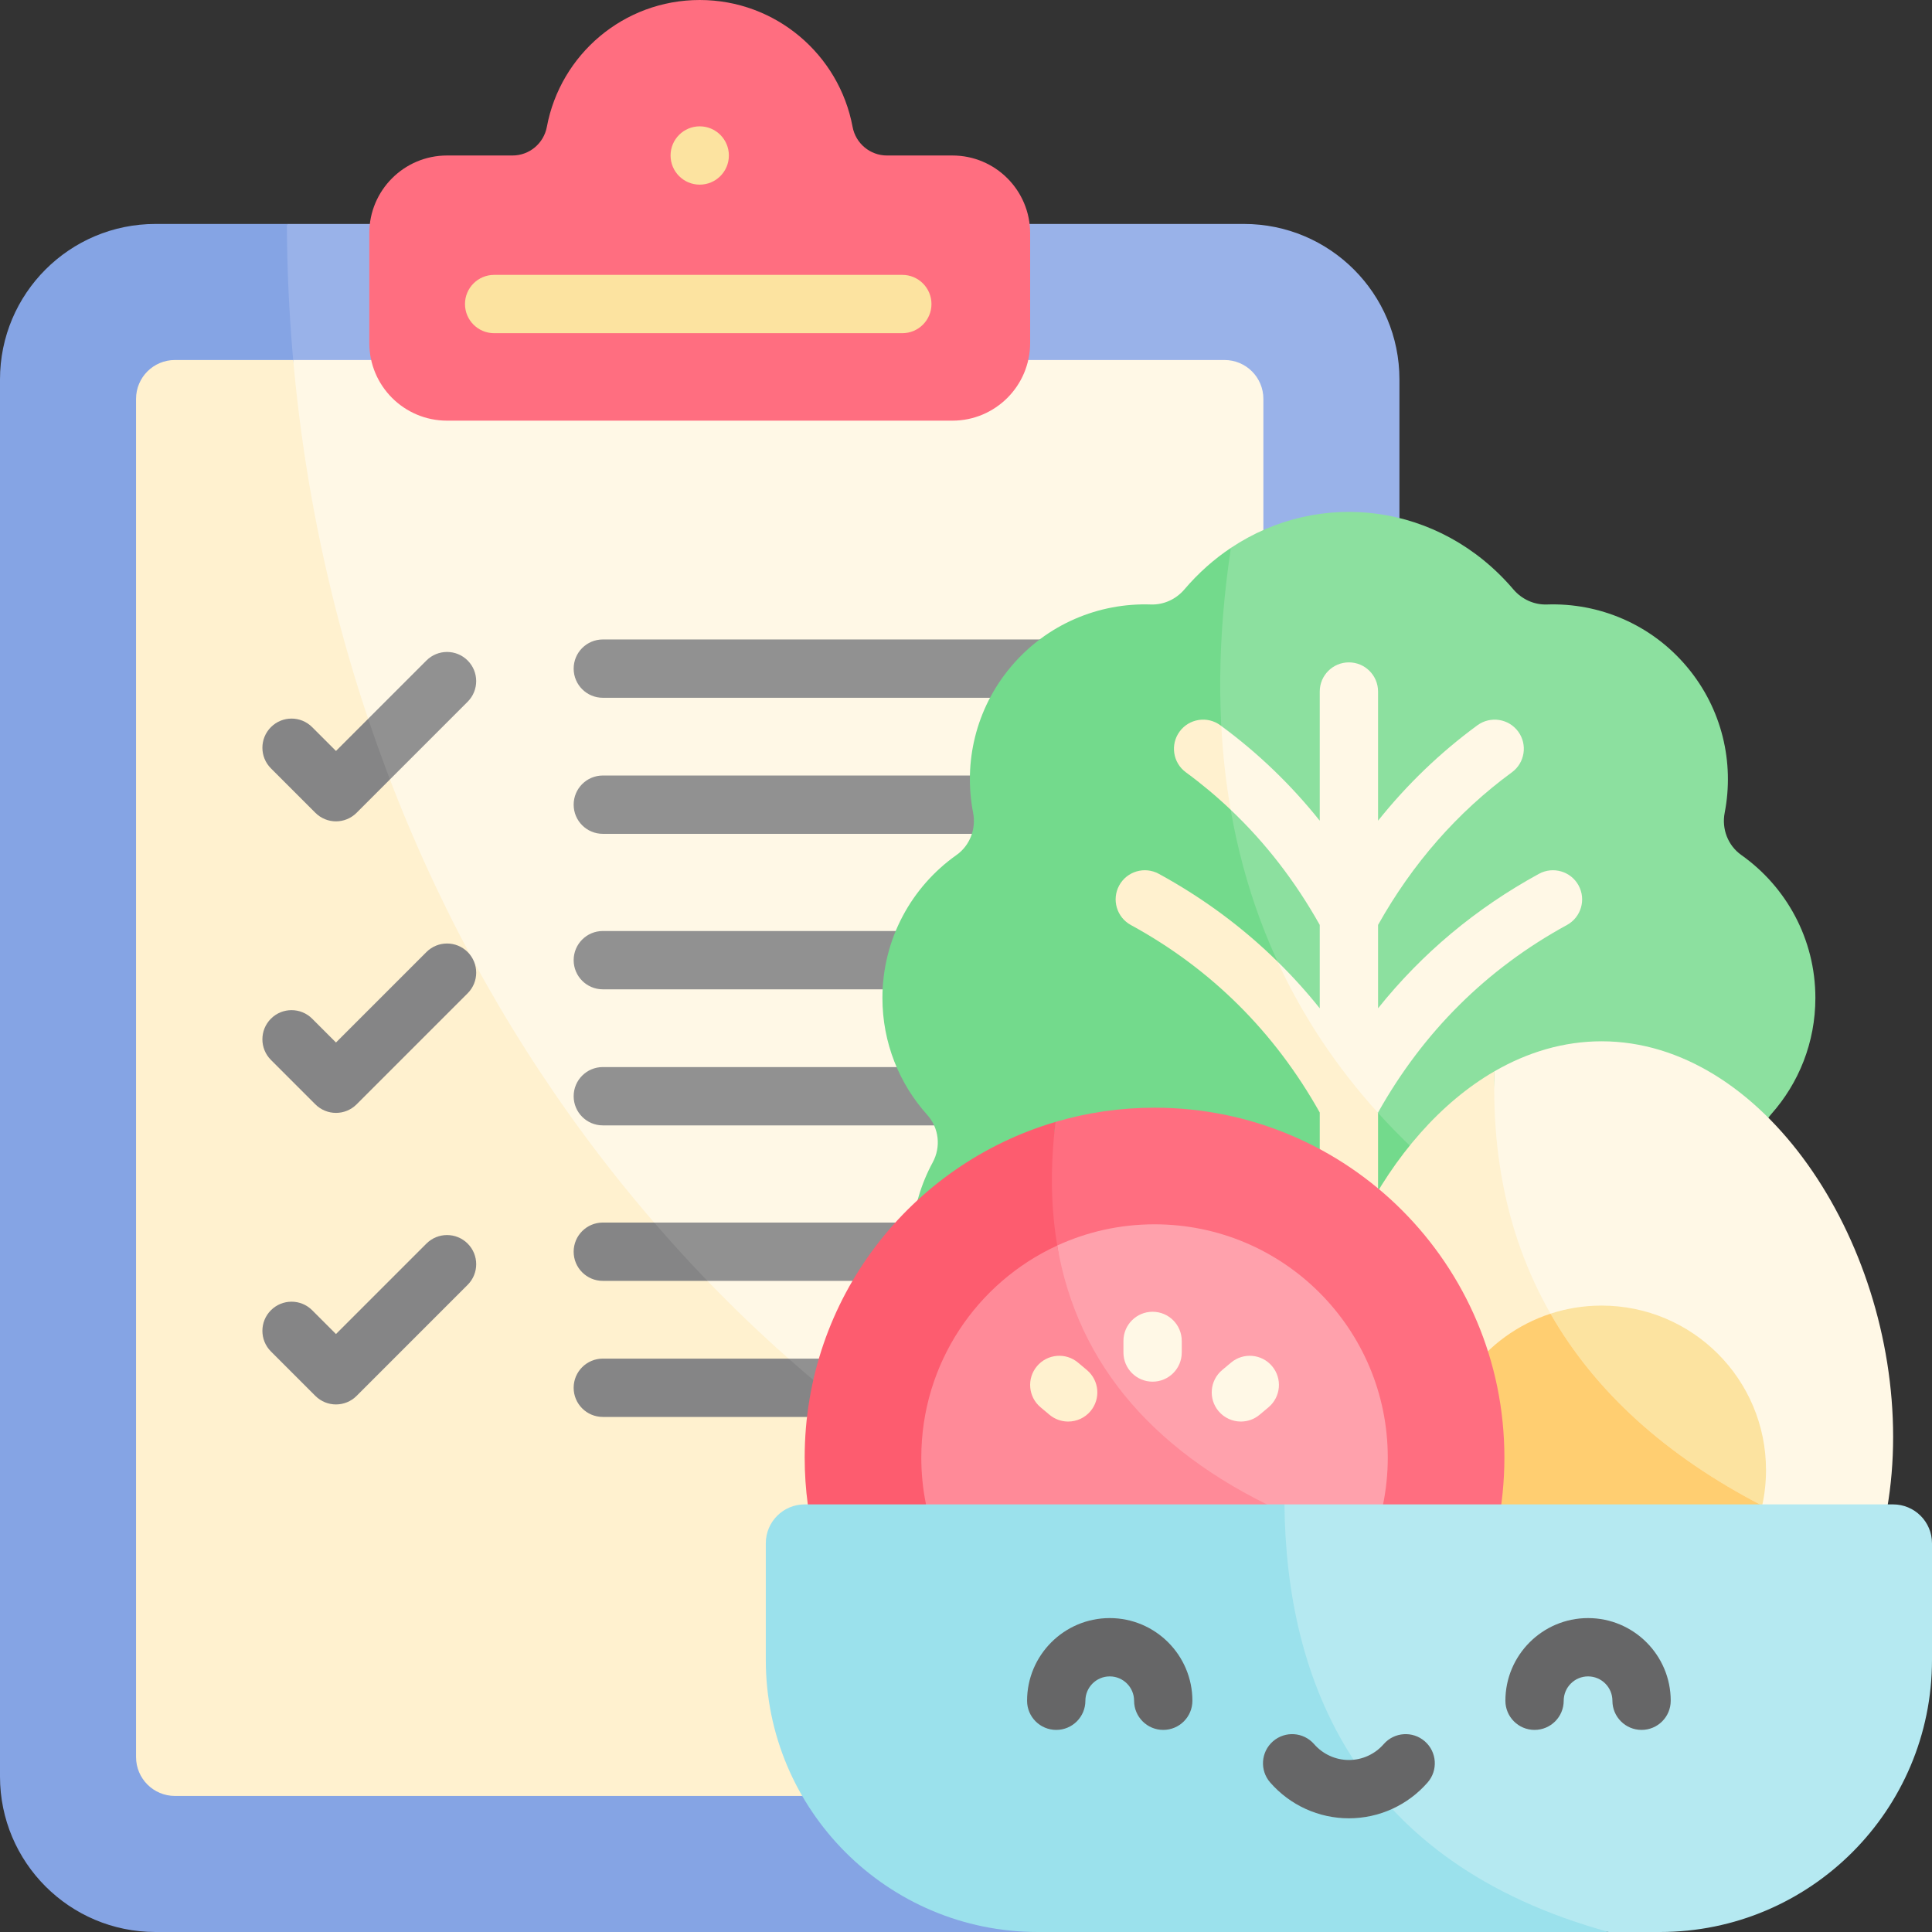 <svg xmlns="http://www.w3.org/2000/svg" id="Capa_1" height="512" viewBox="0 0 512 512" width="512"><rect x="0" y="0" width="512" height="512" fill="#333333" stroke="none"/><g><g><g><path d="m370.865 100.556v370.237c0 8.746-2.73 16.854-7.376 23.519 0 0-336.713-68.22-287.462-434.963h253.631c22.757 0 41.207 18.44 41.207 41.207z" fill="#99b2e9"></path><path d="m365.137 440.804-1.648 53.508c-7.438 10.693-19.821 17.688-33.831 17.688h-288.451c-22.756 0-41.207-18.451-41.207-41.207v-370.237c0-22.767 18.451-41.207 41.207-41.207h34.82c.721 186.669 123.478 343.936 289.11 381.455z" fill="#85a4e4"></path></g><g><path d="m334.809 105.707v326.742c-172.494-21.097-272.032-156.221-257.102-337.044h246.801c5.686 0 10.301 4.605 10.301 10.302z" fill="#fff8e6"></path><path d="m334.809 432.449v33.193c0 5.687-4.615 10.302-10.302 10.302h-278.149c-5.687 0-10.302-4.615-10.302-10.302v-359.935c0-5.697 4.615-10.302 10.302-10.302h31.348c14.196 159.256 117.441 291.634 257.103 337.044z" fill="#fff1cf"></path></g><g><circle cx="185.433" cy="41.207" fill="#7d8298" r="7.726"></circle><path d="m235.052 41.207c-4.474 0-8.291-3.2-9.111-7.598-3.566-19.129-20.346-33.609-40.508-33.609s-36.942 14.48-40.508 33.609c-.82 4.398-4.637 7.598-9.111 7.598h-17.343c-11.379 0-20.604 9.225-20.604 20.604v29.064c0 11.379 9.225 20.604 20.604 20.604h133.924c11.379 0 20.604-9.225 20.604-20.604v-29.064c0-11.379-9.225-20.604-20.604-20.604z" fill="#ff6e80"></path><g fill="#fce3a0"><path d="m239.122 88.299h-108.169c-4.267 0-7.726-3.459-7.726-7.726 0-4.268 3.459-7.726 7.726-7.726h108.169c4.267 0 7.726 3.459 7.726 7.726.001 4.267-3.459 7.726-7.726 7.726z"></path><circle cx="185.433" cy="41.207" r="7.726"></circle></g></g></g><g><g fill="#919191"><path d="m320.835 184.918h-161.083c-4.267 0-7.726-3.459-7.726-7.726s3.459-7.726 7.726-7.726h161.082c4.267 0 7.726 3.459 7.726 7.726s-3.458 7.726-7.725 7.726z"></path><path d="m283.3 220.974h-123.548c-4.267 0-7.726-3.459-7.726-7.726s3.459-7.726 7.726-7.726h123.548c4.267 0 7.726 3.459 7.726 7.726s-3.459 7.726-7.726 7.726z"></path></g><path d="m123.931 185.968-20.593 20.593c-4.393-3.44-6.596-8.578-5.769-16.081l15.442-15.442c3.018-3.018 7.901-3.018 10.92 0s3.018 7.912 0 10.93z" fill="#919191"></path><path d="m103.337 206.562-8.839 8.839c-1.504 1.504-3.482 2.266-5.46 2.266s-3.956-.762-5.46-2.266l-11.775-11.775c-3.018-3.018-3.018-7.912 0-10.93s7.901-3.018 10.92 0l6.315 6.315 8.53-8.53c1.814 5.418 3.74 10.775 5.769 16.081z" fill="#858586"></path></g><g><path d="m123.934 252.303c-3.017-3.017-7.909-3.017-10.927 0l-23.97 23.97-6.31-6.31c-3.017-3.017-7.909-3.017-10.927 0s-3.018 7.909 0 10.927l11.774 11.774c1.509 1.509 3.486 2.263 5.463 2.263s3.955-.755 5.463-2.263l29.434-29.434c3.018-3.018 3.018-7.91 0-10.927z" fill="#858586"></path><g fill="#919191"><path d="m259.024 262.181h-99.272c-4.267 0-7.726-3.459-7.726-7.726s3.459-7.726 7.726-7.726h99.272c4.267 0 7.726 3.459 7.726 7.726s-3.459 7.726-7.726 7.726z"></path><path d="m259.024 298.237h-99.272c-4.267 0-7.726-3.459-7.726-7.726s3.459-7.726 7.726-7.726h99.272c4.267 0 7.726 3.459 7.726 7.726s-3.459 7.726-7.726 7.726z"></path></g></g><g><path d="m123.934 329.566c-3.017-3.017-7.909-3.017-10.927 0l-23.97 23.97-6.31-6.31c-3.017-3.017-7.909-3.017-10.927 0s-3.018 7.909 0 10.927l11.774 11.774c1.509 1.509 3.486 2.263 5.463 2.263s3.955-.755 5.463-2.263l29.434-29.434c3.018-3.017 3.018-7.91 0-10.927z" fill="#858586"></path><path d="m256.453 331.718c0 4.265-3.461 7.726-7.726 7.726h-61.255c-11.158-3.178-16.03-8.278-14.103-15.453h75.358c4.265.001 7.726 3.462 7.726 7.727z" fill="#919191"></path><path d="m291.026 367.775c0 4.265-3.461 7.726-7.726 7.726h-55.65c-13.879-3.633-19.445-8.898-18.667-15.453h74.317c4.265 0 7.726 3.462 7.726 7.727z" fill="#919191"></path><g fill="#858586"><path d="m187.472 339.445h-27.722c-4.265 0-7.726-3.461-7.726-7.726s3.461-7.726 7.726-7.726h13.619c4.564 5.294 9.262 10.445 14.103 15.452z"></path><path d="m227.649 375.501h-67.899c-4.265 0-7.726-3.461-7.726-7.726s3.461-7.726 7.726-7.726h49.232c6.058 5.366 12.28 10.517 18.667 15.452z"></path></g></g><g><path d="m467.898 308.282c7.283 13.66 7.572 30.648-.742 45.039-6.356 11.013-16.555 18.43-27.918 21.541-2.112 20.284-5.285 41.115-9.57 64.479-11.569 18.667-132.79 18.657-144.39.021-2.318-12.682-4.316-24.611-5.996-36.118 0 0 0-130.761 46.925-258.05 23.488-15.69 55.238-12.022 74.863 11.013 2.205 2.586 5.45 4.1 8.86 3.987 13.763-.474 27.599 5.161 37.138 16.534 9.354 11.147 12.568 25.404 9.993 38.663-.834 4.275.855 8.684 4.409 11.198 11.868 8.396 19.625 22.231 19.625 37.88 0 11.796-4.399 22.551-11.651 30.73-3.215 3.636-3.833 8.807-1.546 13.083z" fill="#8ce09f"></path><path d="m441.979 347.872-162.697 55.372c-1.422-9.704-2.606-19.1-3.575-28.381-14-3.843-25.991-14.186-31.338-28.866-4.718-12.97-3.286-26.682 2.802-37.942 2.235-4.11 1.679-9.127-1.453-12.609-7.376-8.211-11.868-19.069-11.868-30.978 0-15.648 7.757-29.484 19.625-37.88 3.554-2.514 5.244-6.923 4.409-11.198-2.575-13.258.639-27.516 9.993-38.663 9.539-11.373 23.375-17.008 37.138-16.534 3.41.113 6.655-1.401 8.86-3.987 3.719-4.368 7.881-8.046 12.331-11.013-14.226 94.159 25.127 162.738 115.773 202.679z" fill="#73da8c"></path><g><path d="m415.256 245.132c-21.232 11.59-38.065 28.309-50.057 49.696v.103c-17.497-8.797-23.787-23.536-26.61-40.074 3.946 3.873 7.675 7.994 11.157 12.352v-22.097c-6.49-11.569-14.392-21.788-23.601-30.514-5.955-11.662-5.434-17.769-2.483-22.2 9.746 7.17 18.471 15.566 26.084 25.095v-34.233c0-4.265 3.451-7.726 7.726-7.726 4.265 0 7.726 3.461 7.726 7.726v34.233c7.685-9.612 16.483-18.069 26.331-25.291 3.441-2.514 8.283-1.772 10.807 1.669s1.772 8.283-1.669 10.796c-14.423 10.57-26.342 24.168-35.469 40.445v22.097c11.662-14.577 25.94-26.517 42.65-35.644 3.75-2.04 8.447-.659 10.487 3.08 2.041 3.749.671 8.436-3.079 10.487z" fill="#fff8e6"></path><g fill="#fff1cf"><path d="m312.608 193.87c2.524-3.441 7.355-4.183 10.796-1.669.082.062.175.124.258.185.391 7.613 1.226 15.02 2.483 22.211-3.75-3.564-7.706-6.871-11.878-9.931-3.441-2.514-4.182-7.355-1.659-10.796z"></path><path d="m365.199 294.931v39.878c0 4.265-3.461 7.726-7.726 7.726-4.275 0-7.726-3.461-7.726-7.726v-39.981c-11.991-21.387-28.824-38.106-50.067-49.696-3.74-2.05-5.12-6.737-3.08-10.487 2.05-3.74 6.737-5.12 10.487-3.08 11.713 6.397 22.231 14.175 31.493 23.282 6.675 14.494 15.555 27.866 26.619 40.084z"></path></g></g></g><g><path d="m501.698 380.796c0 52.704-34.593 86.041-77.264 86.041-22.025 0-41.897-8.88-55.97-24.735 0 0 25.899-103.09 27.599-158.205 8.787-5.068 18.358-7.943 28.371-7.943 42.671.001 77.264 52.128 77.264 104.842z" fill="#fff8e6"></path><path d="m468.011 389.573c0 3.235-.35 6.387-1.02 9.426-32.876-7.594-50.975-25.105-56.083-50.86 4.255-1.391 8.808-2.143 13.526-2.143 24.066.001 43.577 19.512 43.577 43.577z" fill="#fce3a0"></path><path d="m478.674 404.593-110.209 37.509c-13.186-14.845-21.294-35.809-21.294-61.306 0-40.342 20.253-80.334 48.892-96.899-1.699 55.115 26.218 95.848 82.611 120.696z" fill="#fff1cf"></path><path d="m466.991 398.999c-.855 3.863-2.225 7.541-4.028 10.941l-56.66 19.285c-15.01-6.882-25.445-22.046-25.445-39.652 0-19.347 12.609-35.747 30.05-41.434 11.786 20.604 30.525 37.623 56.083 50.86z" fill="#ffce71"></path></g><g><path d="m398.68 386.266c0 51.2-41.506 92.716-92.716 92.716-34.192 0-64.057-18.512-80.128-46.049 6.603 2.72 47.976-87.318 53.899-135.613 8.314-2.462 17.122-3.77 26.228-3.77 51.211 0 92.717 41.506 92.717 92.716z" fill="#ff6e80"></path><path d="m342.206 401.709-104.512 35.562c-.927 0-5.254-1.617-11.857-4.337-8.004-13.712-12.589-29.649-12.589-46.667 0-42.104 28.052-77.645 66.488-88.946-5.924 48.294 15.277 83.599 62.47 104.388z" fill="#fd5c6f"></path><path d="m367.775 386.266c0 34.13-27.671 61.811-61.811 61.811-17.472 0-33.244-7.253-44.483-18.904 0 0 24.117-67.312 18.698-99.093 7.85-3.616 16.586-5.625 25.785-5.625 34.14.001 61.811 27.671 61.811 61.811z" fill="#ffa1ac"></path><path d="m342.206 401.709-80.725 27.465c-10.724-11.105-17.328-26.239-17.328-42.907 0-24.941 14.763-46.42 36.025-56.186 5.419 31.78 26.249 55.866 62.028 71.628z" fill="#ff8a98"></path><g><path d="m305.449 366.156c-4.267 0-7.726-3.459-7.726-7.726v-3.074c0-4.267 3.459-7.726 7.726-7.726s7.726 3.459 7.726 7.726v3.074c0 4.267-3.459 7.726-7.726 7.726z" fill="#fff8e6"></path><path d="m328.853 376.726c-2.205 0-4.394-.939-5.923-2.76-2.743-3.269-2.317-8.142.952-10.885l2.355-1.976c3.269-2.743 8.142-2.317 10.885.952s2.317 8.142-.952 10.885l-2.355 1.976c-1.447 1.215-3.21 1.808-4.962 1.808z" fill="#fff8e6"></path><path d="m283.075 376.726c-1.753 0-3.515-.593-4.962-1.808l-2.355-1.976c-3.269-2.743-3.695-7.616-.952-10.885 2.742-3.27 7.616-3.696 10.885-.952l2.355 1.976c3.269 2.743 3.695 7.616.952 10.885-1.529 1.822-3.718 2.76-5.923 2.76z" fill="#fff1cf"></path></g></g><g><path d="m512 408.982v30.905c0 39.827-32.286 72.113-72.113 72.113h-13.547c-94.482-12.984-135.333-55.205-85.948-113.32h161.306c5.687 0 10.302 4.615 10.302 10.302z" fill="#b5e9f1"></path><path d="m426.34 512h-151.282c-39.827 0-72.113-32.286-72.113-72.113v-30.905c0-5.69 4.612-10.302 10.302-10.302h127.145c.485 46.708 19.079 94.962 85.948 113.32z" fill="#9be1ec"></path></g><g fill="#666667"><path d="m308.274 458.443c-4.267 0-7.726-3.459-7.726-7.726 0-3.559-2.895-6.454-6.454-6.454s-6.454 2.895-6.454 6.454c0 4.267-3.459 7.726-7.726 7.726s-7.726-3.459-7.726-7.726c0-12.079 9.827-21.907 21.907-21.907s21.905 9.827 21.905 21.907c0 4.267-3.459 7.726-7.726 7.726z"></path><path d="m435.033 458.443c-4.267 0-7.726-3.459-7.726-7.726 0-3.559-2.895-6.454-6.454-6.454s-6.454 2.895-6.454 6.454c0 4.267-3.459 7.726-7.726 7.726s-7.726-3.459-7.726-7.726c0-12.079 9.827-21.907 21.907-21.907s21.907 9.827 21.907 21.907c-.002 4.267-3.461 7.726-7.728 7.726z"></path><path d="m357.473 481.87c-7.998 0-15.604-3.464-20.867-9.504-2.803-3.217-2.468-8.098.749-10.901s8.098-2.468 10.901.749c2.327 2.671 5.687 4.203 9.217 4.203s6.889-1.532 9.217-4.203c2.803-3.217 7.684-3.552 10.901-.749s3.552 7.684.749 10.901c-5.264 6.04-12.869 9.504-20.867 9.504z"></path></g></g></svg>